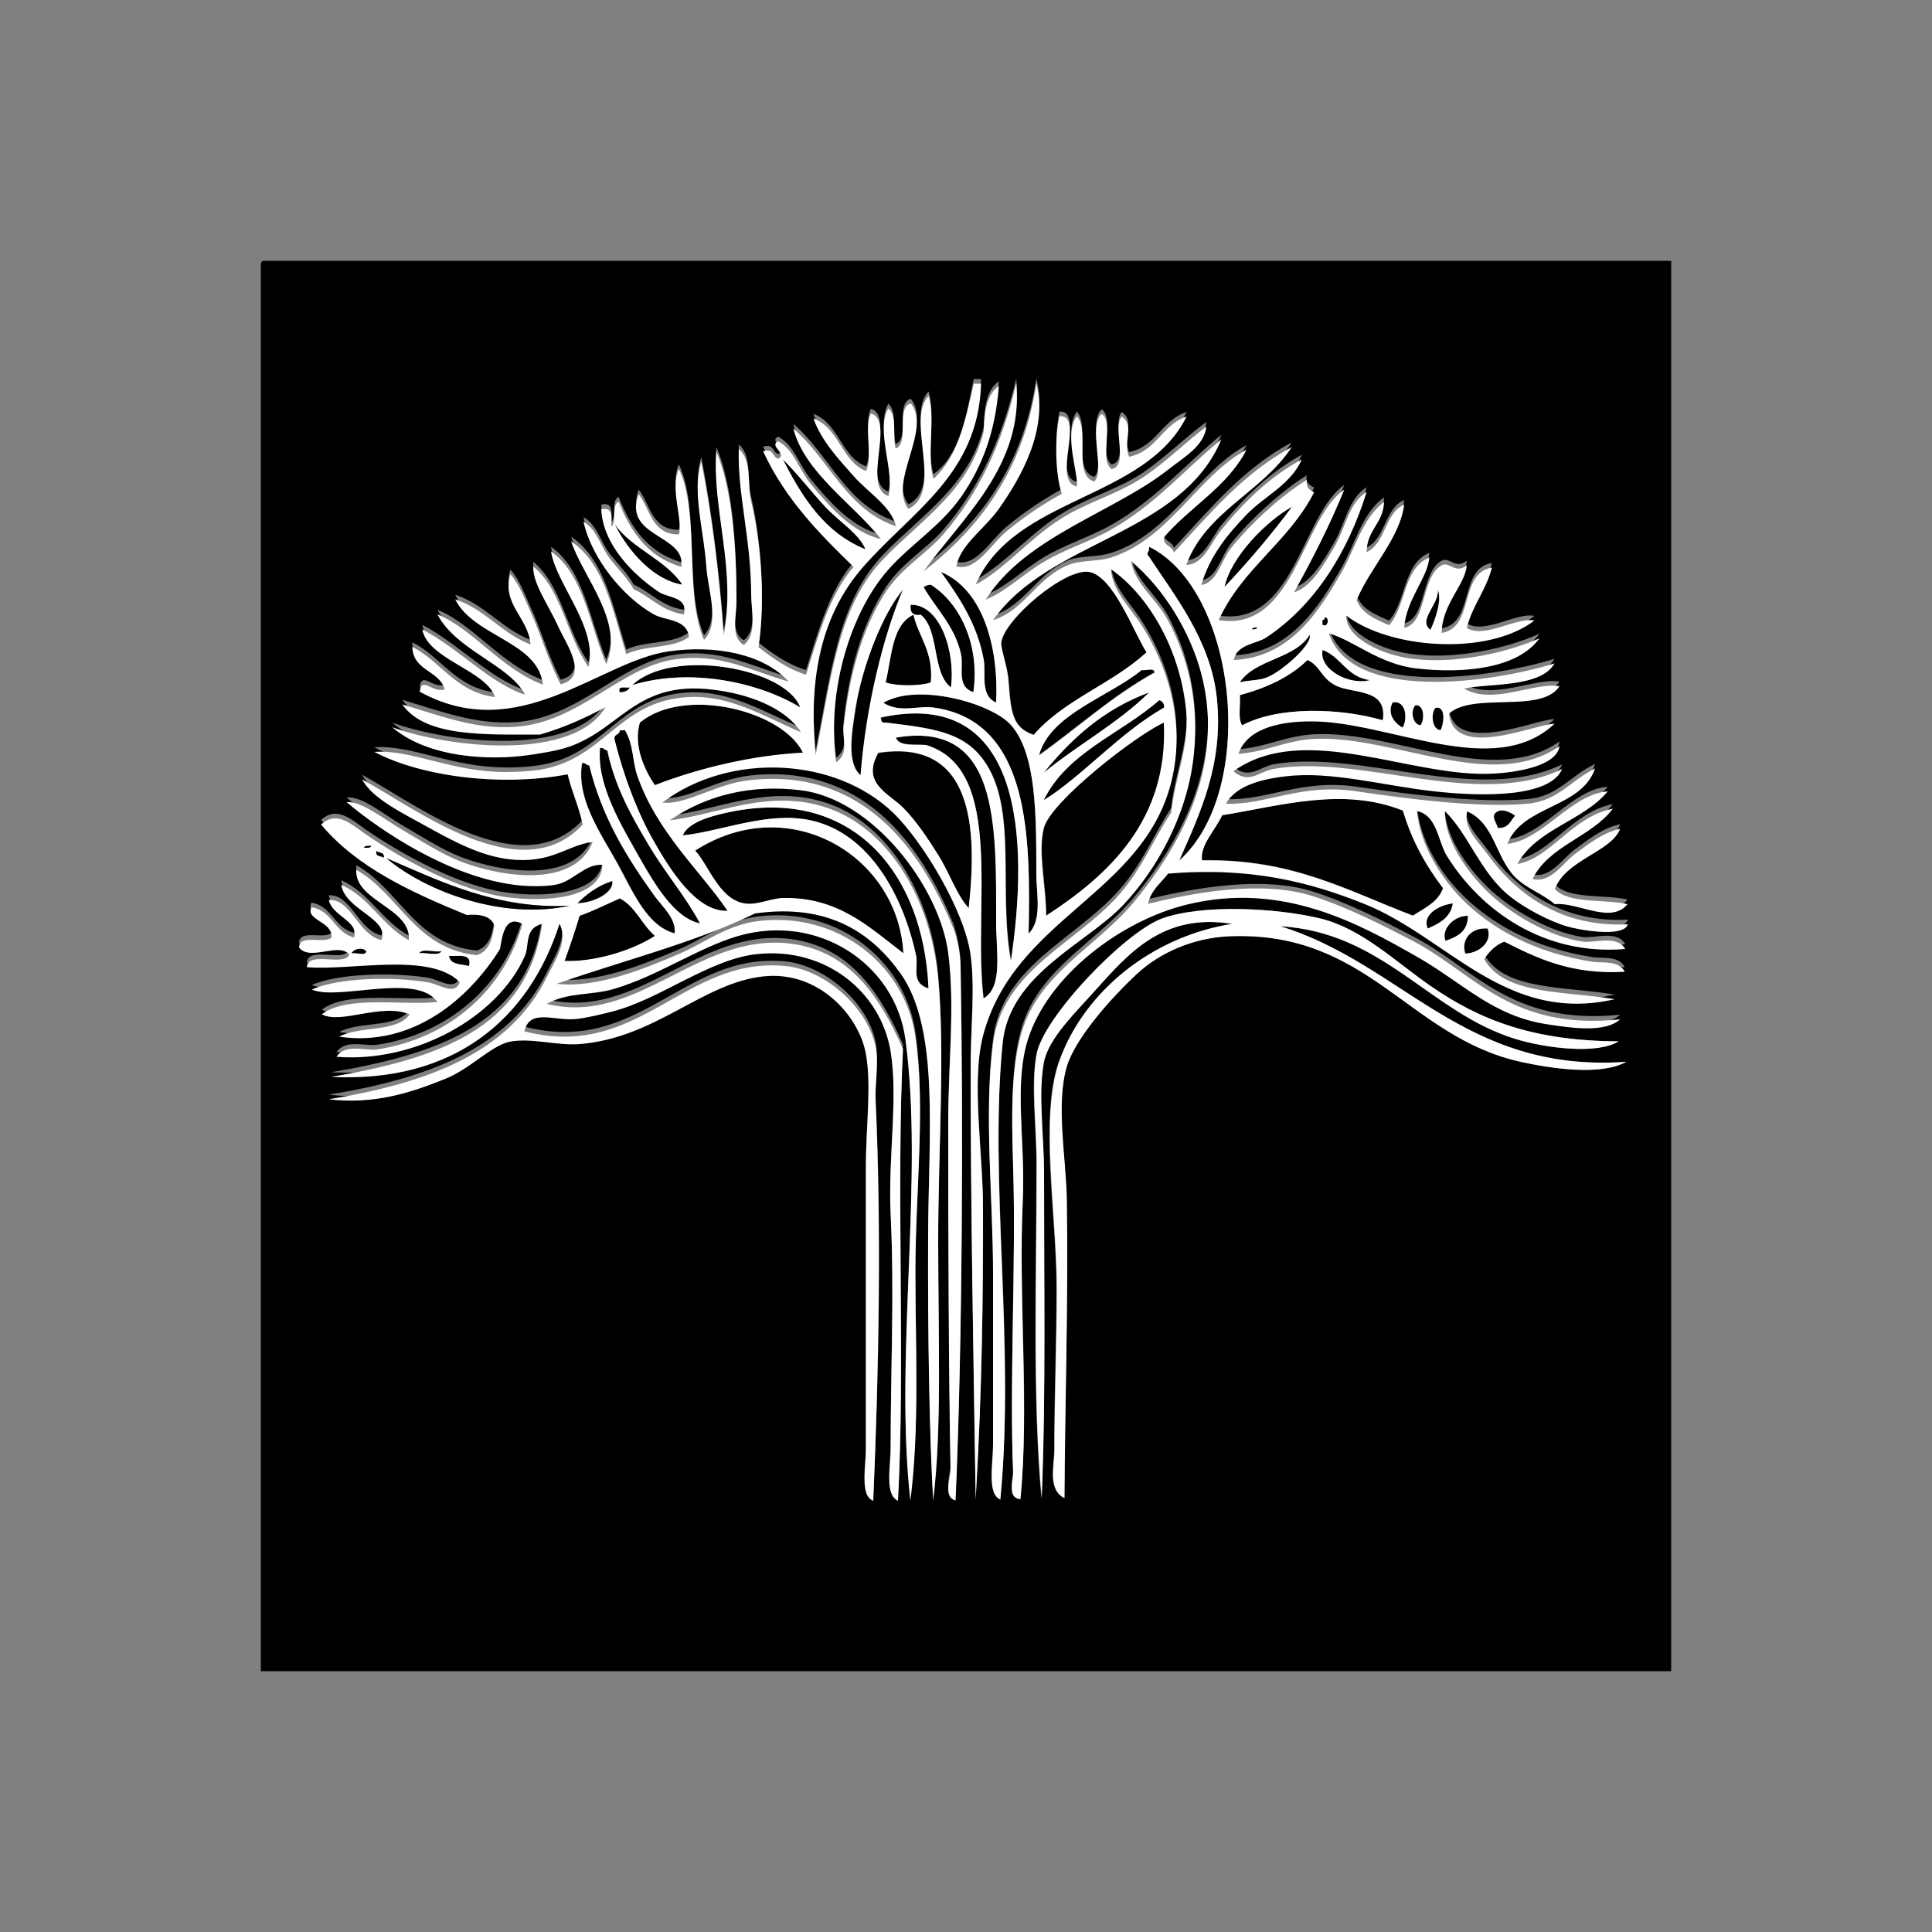 <?xml version="1.0" encoding="utf-8"?>
<!-- Generator: Adobe Illustrator 19.0.0, SVG Export Plug-In . SVG Version: 6.00 Build 0)  -->
<svg version="1.1" id="Layer_1" xmlns="http://www.w3.org/2000/svg" xmlns:xlink="http://www.w3.org/1999/xlink" x="0px" y="0px"
	 viewBox="0 0 500 500" style="enable-background:new 0 0 500 500;" xml:space="preserve">
<rect x="0" y="0" width="500" height="500" fill="#808080" stroke="none"/>
<style type="text/css">
	.st0{fill:#FFFFFF;}
</style>
<g id="XMLID_1_">
	<path id="XMLID_6_" d="M68.2,67.5c121.4,0,242.9,0,364.3,0c0,121.7,0,243.3,0,365c-121.7,0-243.3,0-365,0c0-121,0-242,0-363
		C67.5,68.5,67.4,67.6,68.2,67.5z M241.6,122.7c-1.9-5.7,0.6-15.7-1.3-21.4c-6,6.3,4.1,24.7-5.2,29.2c-5.4-6.9,6.2-20.5,0.6-27.3
		c-4,1.2-0.2,10.2-3.9,11.7c-0.9-3.2,0.4-8.6-1.9-10.4c-3.4,5.9,1.8,16.4,0,22.7c-7.1-2.5,1.8-19.6-4.5-21.4
		c-1.9,3.5,0.6,11.4-1.3,14.9c-6.5-2.6-7-11.2-13.6-13.6c2.1,5.9,6.4,10.4,10.4,14.9c3.9,4.4,9.8,7.8,11,13
		c-13-4.3-17.3-17.4-26.6-25.3c3,11.5,15.4,19.3,22.7,28.6c-7.5-1.7-13.3-8.4-18.2-14.3c-3-3.7-4.4-8.9-8.4-11
		c-2.6,1.2,2.6,3.3,0,4.5c-1.5-0.4-1.1-2.8-3.9-1.9c5.6,12.1,14.3,21.2,23.4,29.9c-6.2,7.2-9.1,17.7-12.3,27.9
		c-4.9-1.5-8.7-4.3-12.3-7.1c2-12.9,0.2-28.9-1.9-37.7c-1.2-4.7,0.3-10.6-3.2-13.6c-0.3,11.3,3.2,23.4,3.2,37.7
		c0,4.2,1.6,10.3-1.9,13c-3.5-2-1.9-7.4-1.9-11c0-15-1.2-29.6-5.2-39c-1.1,14.6,5.2,30.7,1.9,47.4c-1.2-15.7-3.1-30.7-5.8-44.8
		c-2.5,7.8,0.7,17.8,1.3,27.3c0.4,6.4,3.5,14.5-0.6,18.8c-5.2-11.7-1-32.8-6.5-44.2c-2.4,5.1,1.1,13.1,0,16.9
		c-7,0.1-7.4-6.5-10.4-10.4c-4.2,11.2,12.4,10.4,11,18.8c-8.6-2.5-13.1-9-16.2-16.9c-2,0.9-0.5,5.1-1.9,6.5c0.1-2.4,0.5-5.3-2.6-4.5
		c0.5,8.9,7.9,16.8,14.9,21.4c2.4,1.6,7.5,1.2,6.5,5.8c-5.7-0.8-8.5-4.5-13-6.5c-1.7-3.1-4.4-5.6-6.5-8.4c-2.2-3.1-3.1-7.1-6.5-9.1
		c2,9.5,10.2,19.6,18.2,24c3,1.7,8.5,1.1,9.1,5.8c-3.8,3.2-11.7,2.2-16.2,4.5c-3.5-11-5.6-23.4-14.3-29.2
		c3.2,9.5,13.8,20.8,9.1,31.8c-4.3-10.2-5.8-23.2-14.3-29.2c1.3,8.5,12.3,19.7,9.7,29.9c-5.6-7.8-6.9-20-14.3-26
		c-0.2,4.2,3.9,9.9,6.5,15.6c2,4.4,8.2,13,0.6,14.9c-3.4-6.5-5-12.8-7.8-18.8c-1.5-3.3-2.9-7.1-5.2-9.7c-2.4,7.7,4.7,11.2,5.2,18.2
		c-7.5-2.9-11.7-9.1-19.5-11.7c4.8,9.7,21.6,10.9,22.7,22.1c-10.7-4-18.3-14.6-27.3-18.2c4.8,9.2,18.6,13,22.7,20.8
		c-9-2.9-17.4-12.1-26.6-16.9c1.4,7.8,16.6,10.6,18.8,17.5c-10.2-1.3-13.8-9.1-21.4-13c0.2,6.3,7,6,8.4,11c-3.2,1.1-5.9-3.6-6.5,0.6
		c25.6,14.1,46.3-7.7,64.3-10.4c12.2-1.8,24.7,0.6,31.2,7.8c-10-2.9-17.7-7.4-29.2-5.8c-14.5,2-24.8,16.4-41.6,17.5
		c-9.9,0.6-18-2.4-29.2-5.8c6,8.5,21.2,7.8,35.7,7.8c6.2-1.8,11.7-4.3,16.9-7.1c-8.2,14-40.1,10.7-55.2,5.2c7.3,6.3,18.7,8,27.9,7.8
		c4.4-0.1,10.4-0.9,14.9-1.9c15.9-3.6,18.9-18.3,40.3-15.6c8.4,1.1,18.4,4.3,22.7,11c-9.4-3.9-18.4-9.7-29.2-9.1
		c-18.1,1-21.5,16.1-38.3,18.8c-2.6,0.4-6,0.7-9.1,0.6c-13.8,0-24.2-5.9-33.8-5.2c11.9,6.4,32.5,9.1,50,5.8c1.1,4.6,2.9,8.3,3.9,13
		c-15.9,17.1-43-4-57.1-11.7c2.7,5.1,10.1,8.5,16.9,12.3c6.7,3.8,13.9,7.6,21.4,8.4c10.9,1.2,14.7-3.8,21.4-4.5
		c-4.7,11.9-23.2,9.2-33.8,5.2c-5.1-1.9-10.6-5.5-15.6-8.4c-4.9-2.9-10.5-7.6-14.3-7.1c9.1,7.7,26.7,19.4,43.5,21.4
		c3,0.4,7.2,0.5,10.4,0c4.8-0.8,7.5-5.4,12.3-5.2c-0.2,8.9-15.2,9.7-24.7,8.4c-12.7-1.7-27.4-10.1-36.4-16.2
		c-3.7-2.6-7.6-6.4-11.7-2.6c9.3,11.1,23.2,17.5,37.7,23.4c3.5-0.3,6.2,0.3,7.1,2.6c-0.4,3.7-1.4,6.8-4.5,7.8
		c-16.1-1.6-19.8-15.7-31.2-22.1c-0.5,8.1,14.4,9.9,13.6,18.2c-6.9-3.7-10.2-11.1-17.5-14.3c1.1,6.6,12.6,8.7,10.4,14.3
		c-6.1-1.5-7.8-10.7-13.6-10.4c0.7,4.2,7.9,5.6,6.5,9.7c-5.1-1.2-5.6-6.9-11-7.8c-1.6,3.4,5.5,3.6,5.2,7.8c-1.8,1.8-8.4-1-8.4,2.6
		c2.6,3.8,10.5-1.4,13,1.9c-1.6,3.2-10.6-1.1-11,3.2c11.4,1,31.9-4,39.6,3.9c-1.5,3.6-5.2,0.5-8.4,0c-9-1.4-23-1.1-29.9,1.9
		c6.9,3.1,27-4.5,32.5,3.2c-8.5,1.1-23.5-1.8-29.9,3.2c4.8,2.7,15.5-3,22.7,0c-3.1,4.9-13.1,2.9-18.2,5.8c19,2.8,33.7-10,41.6-22.7
		c0.6-3.5,1.3-8.9,5.8-6.5c-4.7,16.9-18.9,29.7-37.7,32.5c-3,0.4-8.2-1.5-10.4,1.9c20.3,1.6,41.5-10,48.7-26c1.3-3-0.2-7.3,4.5-8.4
		c-3.9,27.5-27.8,35-54.6,39.6c31.9,1.6,51.2-15,59.1-39.6c2.3,4.5-1.4,9.9-3.2,13.6c-9.9,20.2-31.7,27.7-56.5,31.8
		c11.7,1.4,21.2-1.7,29.9-5.2c6.5-2.6,12.1-8.8,16.9-9.7c5.5-1.1,12.4,1.1,18.2,0.6c19.6-1.6,31.7-15.9,47.4-17.5
		c14.4-1.5,24.8,10.1,26.6,20.1c1.5,8.4,0,19.2,0,29.2c0,23.4,0,49.4,0,73.4c0,4.4-1.6,11.7,1.9,13c1.5-32.8,2.2-70,0.6-103.3
		c-0.2-4.7,0.9-9.9,0-14.3c-2.2-10.5-13.4-19.8-23.4-20.8c-26.3-2.5-37.8,24.6-67.5,16.9c1.5-6.1,8-2.5,13.6-3.2
		c2.6-0.3,6-1.2,9.1-1.9c12.6-3.2,25.3-13.7,37.7-14.9c17.8-1.7,32,9.9,34.4,25.3c2,12.5-0.7,27.9,0,42.2c1,21.1,0,39.5,0,61
		c0,4.5-1.6,11.4,1.9,13c1.9-34.6-0.5-81.4,1.3-116.9c-5.9-13.3-13.6-25.3-29.2-27.3c-23.8-3-39.6,21.4-63,15.6
		c5.6-3.1,11.5-2.1,17.5-3.9c11.2-3.4,21.5-10.6,31.8-13.6c21-6.2,40.9,7.3,43.5,26.6c4.9,36.4-2.9,82.3,1.3,119.5
		c2.4-18.7,1.3-39,1.3-59.1c0-20.7,2.7-42.6,0-61c-2.6-18.2-19.8-32.6-40.9-29.9c-8,1-14.4,6-20.1,8.4c-9.5,4.1-21.7,9-31.8,7.8
		c17.2-6,35.7-10.6,51.3-18.2c19.2-2.8,30.3,5.2,37.7,15.6c10.2,14.2,7.2,41.7,7.1,68.2c-0.1,25.4,0.3,50.7,1.3,68.2
		c2.3-18.3,1.3-42.4,1.3-66.9c0-23.7,1.8-48.5,0-68.2c-2-21.6-13.6-39.1-28.6-44.2c-15.2-5.2-28.6,1.8-40.9,3.2
		c9.8-6.6,21.3-9.3,33.8-7.8c18.8,2.3,36.1,25.2,38.3,42.2c1.8,13.9,0,28.9,0,44.2c0,29.6,0.2,64.7,0.6,89.6c0,2-2,7,1.3,7.8
		c1.8-40.7,2-97.9,1.3-137.7c-0.1-3.7-1-8-1.9-10.4c-8.5-20.7-23.5-41.5-52.6-38.3c-8.9,1-16.4,6.5-22.7,5.8
		c17.7-13.2,44.8-11.7,59.7,2.6c7.6,7.2,18.6,25.4,20.1,37c1.2,9,0,19.2,0,29.2c0,36.9,0.8,79.1,1.3,111.7c1.7-28.7,2-52.5,1.9-75.3
		c0-14-3.1-32.7,0-44.8c8-30.5,41.3-36.5,48.7-65.6c4.2-16.6-1.9-31.8-7.8-40.9c-2.8-4.4-7.4-8.6-7.8-14.3c10,7,18.1,21.3,19.5,37
		c0.8,9.1-3,17-3.9,26c-5,7.7-7.4,14.4-13.6,21.4c-11.1,12.5-30.1,19.5-32.5,38.3c-2.4,18.8,0,40,0,59.7c0,15.5,0,30.5,0,44.8
		c0,4.8-1.6,12.1,1.9,13.6c3.9-39.7-3-82.1,0.6-118.2c1.8-17.9,21.8-25.7,31.2-35.7c8.2-8.7,16.4-22.5,18.2-38.3
		c1.7-14.7-2-26.5-6.5-35.1c-3-5.7-8.6-9.4-9.7-15.6c8.4,7.1,15.3,18.2,18.2,29.2c6.5,25-6.7,45.9-16.9,58.4
		c-8.9,11-21.9,17.3-27.9,29.9c-4.8,10.1-4.3,26.1-3.9,39.6c0.8,25.1-1,55.4,0,79.2c0.1,1.7-1.6,6.2,1.9,6.5
		c2.4-23.3-0.6-51.5,0.6-77.3c0.7-14.6-2.4-29.7,1.3-41.6c5.2-16.5,24.1-31,41.6-35.1c24.5-5.8,44,5,59.1,13.6
		c11.8,6.7,19.6,15.4,33.8,17.5c7.2,1.1,15,2.1,18.8-1.3c-28.2,2.9-37.8-12-53.3-20.1c-8-4.2-17-8.8-26-11.7
		c-13.4-4.3-31.2-0.9-42.9,1.9c0.8-3.6,3.3-5.3,5.2-7.8c21.4-1.8,36.6,2.2,50.7,7.8c21.7,8.6,36.6,31.2,64.9,24.7
		c-12.6-2.2-28.5-0.9-33.8-10.4c1.3-1.9,2.9-3.6,5.2-4.5c8.6,4.3,17.3,8.6,31.2,7.8c-1.6-3.1-6.1-2.2-8.4-2.6
		c-14.8-2.3-26.4-8.5-34.4-16.9c-5.3-5.5-10.2-13.5-11-22.1c5.3,1.1,5.4,7.8,7.8,11.7c8.7,13.8,24.8,25.8,46.1,24
		c-2-3.8-8-1.5-11-1.9c-8.7-1.3-18.9-7.3-24.7-13c-5.5-5.4-11.1-13.3-11-20.8c6.2,6,9.1,15.9,16.9,22.1c3.8,3,10.3,6.5,14.9,7.8
		c2.7,0.8,14.5,3,15.6-0.6c-17.2,0.9-28.9-7.8-36.4-18.2c-2.3-3.2-6.3-6.8-5.2-11c7,3,7.3,11.7,12.3,16.9c3.1,3.2,6.7,4.2,10.4,7.1
		c6-0.6,14.6,5.3,18.8,0c-6.1-1.4-15.1,0-18.8-3.9c2.8-7.6,14.6-9.6,16.9-15.6c-4.6,1-8.1,3.9-11.7,6.5c-3.3,2.4-6.3,7.6-11,6.5
		c4.3-8.7,15.2-10.8,20.8-18.2c-10.4,2-16.2,12.9-24.7,14.3c4.9-9.1,17-11.2,23.4-18.8c-9.5,0.7-16.7,12.7-26,13.6
		c4-10.1,19.1-9,22.7-19.5c-6.4,3-9.5,8.4-17.5,9.1c-12.4,1.1-29.8-1.1-44.2-3.2c-14.3-2.1-23.4,3.7-33.8,3.2c2.6-5,10-6.5,15.6-7.1
		c11.7-1.4,25.4,2.5,38.3,3.9c13.5,1.4,30,1.4,33.1-5.8c-21.6,10.6-52.3-4-74.7,0c-3.7,0.7-6.3,4.1-10.4,0.6
		c18.6-13.1,46.2,2,67.5,0.6c5.6-0.3,16.2-2,16.9-7.1c-17.2,12-42.3-2.7-63-1.9c-7.7,0.3-12.5,3.3-20.1,3.9
		c2.5-7.3,12.1-8.4,18.8-8.4c20-0.1,47.4,15.4,63,0.6c-5.1,0.1-25.8,9.5-27.3-2.6c6.1-5.8,23.8,0,28.6-7.1c-6.3-1.1-17.3,5-24.7,0.6
		c6.4-1.4,19.9-0.2,23.4-6.5c-16.6,5.1-52.4,10.1-58.4-7.8c6.5,1.9,13.1,8,22.7,9.1c12.5,1.4,26.3,0,31.8-7.8
		c-9.5,4.3-25.2,7.5-37,4.5c-5.1-1.3-13.1-4.9-13-10.4c11.1,8.6,36.5,10.6,48.7,1.3c-4.6-1-13,4.9-17.5,1.9c1.5-5.9,5-9.7,6.5-15.6
		c-8.6,1.4-4.4,15.5-13,16.9c0.1-7.5,6.1-12.4,6.5-17.5c-2.9,2.4-4.5-1.1-6.5,0c-5.4,3-3.9,15-9.7,16.2c0.5-7.4,6.1-12.9,6.5-18.2
		c-6.7,2.6-6,12.7-10.4,17.5c-3.5-1.5-7.1-2.9-8.4-6.5c3.5-8.4,11.3-16,12.3-24.7c-5.1,2.2-4.8,9.9-9.7,12.3c0.1-5.8,4.3-7.3,4.5-13
		c-5.7,4.1-7.4,11.9-11,18.2c-6.3,11-13.8,22.1-27.9,22.7c0.8-4.2,5.8-4.1,8.4-5.8c12.6-8.4,21-21.9,26-37.7
		c-4.6,2.7-5.6,9.4-8.4,14.3c-2.9,4.9-6,10.3-10.4,11.7c4.6-8.6,9.2-17.2,13-26.6c-11,7.6-12.9,36.9-32.5,33.8
		c6-13.3,18.2-20.3,24.7-33.1c-1.1-0.6-2.3-1.2-1.9-3.2c-6.1,3.8-13.9,10.6-19.5,17.5c-2.8,3.4-3.6,9-7.8,9.7
		c2.2-7.6,6.9-13.2,11.7-18.2c4.6-4.7,11.5-7.8,14.3-14.3c-8.3,4.5-15.1,11.3-20.8,18.2c-2.6,3.2-4.5,9-9.1,9.1
		c5.2-14,19.7-18.8,27.3-30.5c-12.6,6.7-21.2,17.3-30.5,27.3c-0.4-1.8-2.7-1.6-2.6-3.9c6.8-8,16.4-13,21.4-22.7
		c-12.4,6.6-20,23.1-35.1,27.9c-3.7,1.2-7.8,0.6-11,1.9c-8.2,3.4-11.2,11.7-19.5,14.3c14.5-20.7,48.7-21.9,59.1-46.8
		c-9.2,7.5-17.2,17-28.6,23.4c-5.7,3.2-11.9,5-17.5,8.4c-5.4,3.3-9.5,7.5-14.9,9.7c10.3-16.3,33.3-22.6,47.4-33.8
		c3.9-3.1,9.2-6.1,9.7-11c-5.7,4.2-10.2,8.8-16.2,13c-6.1,4.1-13.1,6.1-19.5,9.7c-9.3,5.2-15.9,13.8-24,18.2
		c9.8-22.9,43.7-21.7,54.6-43.5c-6.4,2.1-7.9,9-14.9,10.4c-1.7-3.9,1.6-8-1.9-10.4c-2.5,2.9,1.9,12.7-2.6,13.6
		c-3.4-2.2,0.8-12.1-2.6-14.3c-3.6,3.6,1,14.8-1.9,17.5c-5.7-1.5-1.1-13.2-4.5-16.9c-3.5,4.7,0.4,14.7,0,18.2
		c-6.7-1.4,2.2-18.5-4.5-18.2c-1.3,5.6-1,15.3,0.6,20.1c-4.8,2.6-9.7,5.9-14.3,9.7c-4.2,3.5-7.8,10.4-13,9.1c1-5.7,7.3-9.6,11-14.9
		c5.9-8.2,12.9-20.5,9.7-32.5c-3.4,22.6-14.6,37.3-29.2,48.7c9.8-13.6,26.1-27.5,24-48.7c-3.8,16.2-9.9,28.6-18.8,39
		c-4.3,5-10.9,8.7-14.9,14.9c-6.2,9.5-9.6,21.6-11,35.1c-0.4,3.4,1.4,6.5-1.9,9.1c-2.6-19.1,4.1-39.4,13.6-50
		c5.9-6.6,13.4-11.2,18.8-18.8c5.3-7.5,8.8-16.4,9.7-28.6c-3.1,2.1-3.8,6.6-3.9,11.7c-3.8,15.4-16.1,22.8-26,33.1
		c-11.6,12.1-13.4,29.9-17.5,50.7c-2-20.2,1.6-36.5,12.3-48.7c12.7-14.5,29.8-23.9,30.5-47.4c-0.6,0-1.3,0-1.9,0
		C249.9,108.6,248.1,118,241.6,122.7z M370.2,255.2c-8.9-6.1-17.8-14.9-28.6-17.5c-11.6-2.8-30.7-3.7-40.9,0
		c-9.5,3.4-30.6,25.3-32.5,35.1c-1.5,8.1,0,18.7,0,28.6c0,29.3-1.1,60,1.3,86.4c1.2-26.5,0.6-57,0.6-84.4c0-9.8-1.6-20.4,0-28.6
		c1.2-6.1,8.2-12.8,13-18.2c8.9-10,17.8-20.4,35.7-17.5c-20.9,3.4-38.4,17.6-44.8,35.7c-5.1,14.3-0.6,40-0.6,58.4
		c0,14.5-0.6,28.4-0.6,42.2c0,3.9-1.8,10.1,2.6,12.3c0.2-24,1.1-50.9,0.6-77.3c-0.2-10.9-2.9-24.5,0-34.4c2.1-7.3,11.5-17.9,18.2-24
		c5.9-5.4,14.5-9.4,24-9.7c36-1.4,46.2,26,75.3,32.5c7.8,1.7,20.6,3.7,27.3,0c-42.2,3-58-25.4-89.6-35.1c26.8,1.6,38.8,22.4,61,29.2
		c7.9,2.4,21.2,4.1,26.6,0.6C397,269.4,383.1,264.1,370.2,255.2z"/>
	<path id="XMLID_7_" d="M202.6,118.8c3.7,3.7,7.2,8.2,11,12.3c3.6,4,8.7,6.9,10.4,11C213.4,137.9,207.6,128.7,202.6,118.8z"/>
	<path id="XMLID_8_" d="M334.4,131.2c-5.4,7.3-11.4,14.2-17.5,20.8C318.6,143.9,328.1,134.6,334.4,131.2z"/>
	<path id="XMLID_9_" d="M159.1,135.7c4.7,6.4,13.1,9,17.5,15.6C169.3,150.2,162.6,142.8,159.1,135.7z"/>
	<path id="XMLID_10_" d="M297.4,141.5c22.8,11.2,28.2,62.9,7.8,81.2c5.5-12.4,11.6-25.1,9.7-42.2c-1.6-15-11.5-27-17.5-36.4
		C296.3,142.9,297.5,143.3,297.4,141.5z"/>
	<path id="XMLID_11_" d="M353.3,146.7"/>
	<path id="XMLID_12_" d="M243.5,148c11,4.6,15,19.7,14.3,33.8c-4.3-1.7-2.7-7.6-3.2-11C252.9,161.3,248,154.3,243.5,148z"/>
	<path id="XMLID_13_" d="M296.8,168.8c-8.7,8.2-21.5,12.3-29.2,21.4c-5.3-1.9-5.9-5.3-6.5-13.6c-0.3-4.2-2.2-8.7-1.9-10.4
		c0.8-5.9,16.4-19.2,22.7-18.2C288.2,149.1,293.4,163.7,296.8,168.8z"/>
	<path id="XMLID_14_" d="M374.1,150.6"/>
	<path id="XMLID_15_" d="M252,179.2c-4.5-1.4-2.5-6.4-3.2-9.7c-1.6-7.4-6.7-12.1-9.7-17.5c0.5-0.3,1.1-0.7,1.9-0.6
		C248.6,156.2,253.6,167.1,252,179.2z"/>
	<path id="XMLID_16_" d="M372.1,152.6c1.1,2.7-0.7,7.9-1.9,10.4C366.8,160.5,372.5,156.4,372.1,152.6z"/>
	<path id="XMLID_17_" d="M346.8,154.5"/>
	<path id="XMLID_18_" d="M235.7,156.5c7.8-0.1,11.6,12.6,10.4,21.4c-5-3.9-2.9-14.8-7.8-18.8C236.3,159.4,235.4,158.5,235.7,156.5z"
		/>
	<path id="XMLID_19_" d="M236.4,159.1c1.4,5.9,5.2,9.5,4.5,17.5c-2.6,1-9.1,1-11.7,0C230.8,169.9,230.8,161.7,236.4,159.1z"/>
	<path id="XMLID_20_" d="M342.9,159.7c1.3-0.3,0.9,3-0.6,1.9c0-0.4,0-0.9,0-1.3C342.8,160.5,342.8,160.1,342.9,159.7z"/>
	<path id="XMLID_21_" d="M324,163c0-0.6,0.8-0.5,1.3-0.6C325.3,163,324.6,162.8,324,163z"/>
	<path id="XMLID_22_" d="M321.4,164.3"/>
	<path id="XMLID_23_" d="M339,164.3c1,2.1-6.7,9.3-11,11c-2.2,0.9-5.1,0.7-7.1,1.3C324.9,170.5,335.1,170.6,339,164.3z"/>
	<path id="XMLID_24_" d="M342.2,168.2c4.9,1.8,6.3,7.1,12.3,7.8C349.2,177.5,341.2,173.2,342.2,168.2z"/>
	<path id="XMLID_25_" d="M357.8,186.4c-11.2-3.2-26.9-3.7-36.4,1.3c-1.2-1.6-0.4-5.2-0.6-7.8c7-1.9,13.1-4.7,17.5-9.1
		c3.4,1.5,3.4,4.5,7.1,6.5C349.9,179.7,359.2,177.9,357.8,186.4z"/>
	<path id="XMLID_26_" d="M207.2,183.1c-10.3-6.3-28.1-10.5-43.5-5.8C174,167.5,203.4,172.9,207.2,183.1z"/>
	<path id="XMLID_27_" d="M298.7,174c-11,6.1-19.9,14.3-29.9,21.4c2.9-10.7,17.9-15,26.6-22.1C296.4,173.7,298.8,172.6,298.7,174z"/>
	<path id="XMLID_28_" d="M163,177.9c-0.4,0.9-1.4,1.2-2.6,1.3C159.7,177.3,161.8,178.1,163,177.9z"/>
	<path id="XMLID_29_" d="M266.2,241.6c0.5-24.9,0.3-54.5-24-58.4c-4.8-0.8-9,1.5-13.6-1.3c8.7-5.2,28.1,0,33.1,5.8
		c6.4,7.4,6.5,22.9,6.5,38.3C268.2,231.4,269.8,238.1,266.2,241.6z"/>
	<path id="XMLID_30_" d="M297.4,179.2c-8.1,8-18.5,13.5-27.3,20.8C277.3,191.1,285.7,183.5,297.4,179.2z"/>
	<path id="XMLID_31_" d="M300,181.2c0.8,0.3,1.3,0.8,1.3,1.9c-11.5,6.5-21.4,18-31.2,24C276.2,194.6,290.2,189.9,300,181.2z"/>
	<path id="XMLID_32_" d="M360.4,181.8c3.6-0.7,3.9,4.4,2.6,6.5C360.9,187.2,358.9,184.7,360.4,181.8z"/>
	<path id="XMLID_33_" d="M207.8,194.8c-12.9,0.7-27.1,4.1-38.3,8.4c-2.6-3.7-5.7-10.3-3.9-16.2C177.1,177.5,202.6,183.9,207.8,194.8
		z"/>
	<path id="XMLID_34_" d="M366.3,182.5c2.4-0.2,2.4,3.9,1.3,5.2C365.6,187.5,364.9,184,366.3,182.5z"/>
	<path id="XMLID_35_" d="M371.5,183.1c2.9-0.6,2.1,4.7,1.3,5.8C370.6,188.8,370.2,184.7,371.5,183.1z"/>
	<path id="XMLID_36_" d="M261.7,248.7c-3.4-18.4,1.9-39.6-7.1-52c-5.3-7.3-13.2-8.3-25.3-9.7c-1.1,0.2-1.2-0.5-1.3-1.3
		C264.8,177.6,266.3,217.4,261.7,248.7z"/>
	<path id="XMLID_37_" d="M301.3,187c1.2,25.4-14.5,39.6-30.5,50c0-8-2.2-16.3-0.6-22.7C271.9,207.4,294.2,190.1,301.3,187z"/>
	<path id="XMLID_38_" d="M161.7,189c2.3,3.7,2,8,3.2,11.7c5,14.7,16.5,24.8,23.4,35.1c-8.1,0.3-15-10.9-18.8-17.5
		c-4.6-7.9-8.1-17.5-10.4-26.6c-0.5-1.8,1.3-1.3,1.3-2.6C160.8,189,161.3,189,161.7,189z"/>
	<path id="XMLID_39_" d="M254.6,258.4c-2.9-24,5.7-59.4-14.9-65.6c-3-0.3-6.9,0.4-7.8-1.9c26.6-4.5,26,21.7,26,48.1
		C257.8,246.5,259.6,255.5,254.6,258.4z"/>
	<path id="XMLID_40_" d="M155.2,193.5c1-0.2,1.1,0.6,1.9,0.6c2,9.5,6.2,16.9,10.4,24c4.3,7.4,9.6,13.4,13.6,20.8
		c-6.5-1.3-11.6-9.8-15.6-16.9C160.8,213.6,154.4,203.2,155.2,193.5z"/>
	<path id="XMLID_41_" d="M250.7,235.1c-3.2-3.6-4.8-8.8-7.8-13.6c-2.8-4.5-5.9-9.1-9.1-12.3c-3.7-3.8-11-6.3-6.5-14.3
		C251.8,191.1,253,214.1,250.7,235.1z"/>
	<path id="XMLID_42_" d="M150.7,197.4c1-0.2,1.1,0.6,1.9,0.6c3.2,13.2,9.7,23.8,16.9,33.8c2.2,3,5.6,5.8,5.2,9.7
		c-7.3-1.9-10.8-10.7-14.9-18.2C155.4,215.5,149.1,206.8,150.7,197.4z"/>
	<path id="XMLID_43_" d="M363,209.7c2.3,7.8,6,14.4,10.4,20.1c-1.3,3.7-4.8,5.2-7.8,7.1c-16.6-6.3-31.1-14.8-54.6-14.3
		c-0.6-4,3.5-7.9,5.2-11.7C331.6,208.5,347.6,203.6,363,209.7z"/>
	<path id="XMLID_44_" d="M240.3,255.8c-4.7-1.4-2.6-5.4-3.2-8.4c-3.2-15.4-12-31.8-27.3-35.1c-11.1-2.4-22.9,2.8-33.1,3.9
		c1.4-3.3,7-4.9,11-5.8C220.2,203,239,225.6,240.3,255.8z"/>
	<path id="XMLID_45_" d="M392.2,211c-1.2,1.4-1.8,3.4-4.5,3.2c-0.4-1.4-1.7-2.9-0.6-3.9C388.6,208.9,391,210.3,392.2,211z"/>
	<path id="XMLID_46_" d="M233.8,246.8c-9.2-7-17-14.6-31.2-14.3c-3.4,0.1-7,2.1-10.4,1.3c-6.3-1.4-8.9-9.8-12.3-13.6
		C204.2,204.5,232.5,221.5,233.8,246.8z"/>
	<path id="XMLID_47_" d="M94.2,219.5c0.1-0.8,1.2-0.5,1.9-0.6C96,219.6,94.9,219.4,94.2,219.5z"/>
	<path id="XMLID_48_" d="M97.4,220.1c0.6,0.7,2.4,0.2,1.9,1.9C98.7,221.4,97,221.9,97.4,220.1z"/>
	<path id="XMLID_49_" d="M158.4,227.9c0.5,3-4.6,5.7-9.1,5.8C151.9,231.3,154.7,229.2,158.4,227.9z"/>
	<path id="XMLID_50_" d="M169.5,242.2c-5.7,3.8-15.6,6.8-23.4,6.5c1.4-3.8,2.7-7.7,3.9-11.7c3.7-1.3,7-3,10.4-4.5
		C164.5,234.6,166.1,239.3,169.5,242.2z"/>
	<path id="XMLID_51_" d="M376,233.8c-0.6,3.7-3.5,5.2-6.5,6.5C367.9,236.8,372.4,234.2,376,233.8z"/>
	<path id="XMLID_52_" d="M379.9,237c0,4.1-2.8,5.4-5.8,6.5C372.9,240.7,376,237,379.9,237z"/>
	<path id="XMLID_53_" d="M385.1,240.3c1.2,3.3-2,6.3-5.8,6.5C378,243.4,380.6,239.9,385.1,240.3z"/>
	<path id="XMLID_54_" d="M94.8,246.1c-0.1,1.4-2.8,0.3-3.9,0.6C91.5,245.5,93.8,245,94.8,246.1z"/>
	<path id="XMLID_55_" d="M108.4,246.8c0.7-1.5,4.1-0.2,5.8-0.6C113.6,247.6,110.2,246.4,108.4,246.8z"/>
	<path id="XMLID_56_" d="M116.2,247.4c2.5,0.1,6-0.8,5.2,2.6C119.3,249.5,116.5,249.7,116.2,247.4z"/>
	<path id="XMLID_57_" d="M233.8,152.6c-5.2,11.9-9.6,30.2-11,48.1c-3.7-3.2-2.3-11.1-1.3-17.5C223.2,172.2,228.5,158.7,233.8,152.6z
		"/>
	<path id="XMLID_115_" class="st0" d="M252,99.3c0.6,0,1.3,0,1.9,0c-0.7,23.5-17.8,32.9-30.5,47.4c-10.7,12.2-14.3,28.5-12.3,48.7
		c4.1-20.7,5.9-38.6,17.5-50.7c9.9-10.3,22.2-17.7,26-33.1c0.1-5.1,0.8-9.6,3.9-11.7c-0.9,12.2-4.5,21.1-9.7,28.6
		c-5.4,7.7-12.9,12.2-18.8,18.8c-9.5,10.6-16.2,30.9-13.6,50c3.4-2.6,1.6-5.7,1.9-9.1c1.5-13.5,4.8-25.6,11-35.1
		c4.1-6.2,10.6-9.9,14.9-14.9c8.9-10.3,15-22.8,18.8-39c2.1,21.2-14.2,35.1-24,48.7c14.6-11.4,25.8-26.1,29.2-48.7
		c3.1,11.9-3.9,24.3-9.7,32.5c-3.8,5.3-10,9.3-11,14.9c5.2,1.3,8.8-5.6,13-9.1c4.6-3.8,9.5-7.1,14.3-9.7c-1.7-4.8-1.9-14.5-0.6-20.1
		c6.8-0.3-2.2,16.8,4.5,18.2c0.4-3.5-3.5-13.5,0-18.2c3.4,3.7-1.1,15.4,4.5,16.9c2.9-2.8-1.7-14,1.9-17.5c3.4,2.2-0.8,12,2.6,14.3
		c4.5-0.9,0.1-10.7,2.6-13.6c3.5,2.4,0.2,6.5,1.9,10.4c7.1-1.4,8.5-8.3,14.9-10.4c-10.9,21.8-44.7,20.6-54.6,43.5
		c8.2-4.4,14.7-13,24-18.2c6.4-3.6,13.4-5.6,19.5-9.7c6.1-4.1,10.6-8.8,16.2-13c-0.5,5-5.9,8-9.7,11c-14.1,11.2-37.1,17.4-47.4,33.8
		c5.5-2.3,9.5-6.5,14.9-9.7c5.6-3.4,11.8-5.2,17.5-8.4c11.4-6.4,19.4-15.9,28.6-23.4c-10.4,24.9-44.5,26-59.1,46.8
		c8.2-2.6,11.2-10.9,19.5-14.3c3.2-1.3,7.4-0.8,11-1.9c15.1-4.8,22.6-21.3,35.1-27.9c-5,9.7-14.7,14.8-21.4,22.7
		c-0.1,2.3,2.2,2.1,2.6,3.9c9.3-10,18-20.6,30.5-27.3c-7.6,11.7-22.1,16.5-27.3,30.5c4.6-0.1,6.4-5.9,9.1-9.1
		c5.6-6.9,12.4-13.7,20.8-18.2c-2.8,6.5-9.7,9.5-14.3,14.3c-4.8,5-9.5,10.6-11.7,18.2c4.2-0.7,5-6.3,7.8-9.7
		c5.6-6.9,13.4-13.8,19.5-17.5c-0.3,2,0.8,2.7,1.9,3.2c-6.5,12.8-18.7,19.8-24.7,33.1c19.6,3.1,21.4-26.2,32.5-33.8
		c-3.8,9.4-8.3,18.1-13,26.6c4.4-1.4,7.5-6.8,10.4-11.7c2.9-4.9,3.8-11.6,8.4-14.3c-4.9,15.7-13.4,29.3-26,37.7
		c-2.6,1.7-7.6,1.7-8.4,5.8c14.1-0.6,21.6-11.7,27.9-22.7c3.6-6.3,5.4-14,11-18.2c-0.2,5.6-4.5,7.2-4.5,13c5-2.4,4.6-10.1,9.7-12.3
		c-1.1,8.7-8.8,16.3-12.3,24.7c1.4,3.6,5,5,8.4,6.5c4.4-4.9,3.7-14.9,10.4-17.5c-0.4,5.3-6,10.8-6.5,18.2c5.9-1.2,4.3-13.2,9.7-16.2
		c2-1.1,3.6,2.4,6.5,0c-0.4,5.1-6.4,10-6.5,17.5c8.6-1.4,4.4-15.5,13-16.9c-1.5,5.9-5,9.7-6.5,15.6c4.6,2.9,12.9-2.9,17.5-1.9
		c-12.2,9.3-37.6,7.3-48.7-1.3c-0.1,5.5,7.9,9.1,13,10.4c11.8,3,27.5-0.3,37-4.5c-5.6,7.8-19.4,9.2-31.8,7.8
		c-9.6-1.1-16.2-7.2-22.7-9.1c6,17.9,41.8,12.9,58.4,7.8c-3.5,6.3-17,5.1-23.4,6.5c7.4,4.4,18.4-1.8,24.7-0.6
		c-4.7,7.2-22.4,1.4-28.6,7.1c1.4,12.1,22.2,2.7,27.3,2.6c-15.6,14.8-43-0.7-63-0.6c-6.7,0-16.3,1.2-18.8,8.4
		c7.6-0.6,12.5-3.6,20.1-3.9c20.6-0.7,45.8,13.9,63,1.9c-0.7,5.2-11.3,6.8-16.9,7.1c-21.3,1.3-49-13.8-67.5-0.6
		c4.1,3.5,6.7,0,10.4-0.6c22.4-4,53.1,10.6,74.7,0c-3.1,7.2-19.6,7.3-33.1,5.8c-12.9-1.4-26.6-5.3-38.3-3.9
		c-5.6,0.6-13,2.2-15.6,7.1c10.3,0.4,19.5-5.4,33.8-3.2c14.3,2.1,31.8,4.3,44.2,3.2c8-0.7,11.2-6.1,17.5-9.1
		c-3.6,10.4-18.7,9.4-22.7,19.5c9.2-1,16.5-12.9,26-13.6c-6.4,7.7-18.4,9.7-23.4,18.8c8.5-1.4,14.2-12.3,24.7-14.3
		c-5.6,7.4-16.5,9.5-20.8,18.2c4.8,1.1,7.7-4,11-6.5c3.6-2.6,7.1-5.5,11.7-6.5c-2.3,6-14.1,8-16.9,15.6c3.7,3.9,12.7,2.5,18.8,3.9
		c-4.3,5.3-12.9-0.6-18.8,0c-3.7-3-7.3-4-10.4-7.1c-5-5.2-5.3-13.9-12.3-16.9c-1.1,4.3,2.9,7.8,5.2,11c7.5,10.4,19.2,19.1,36.4,18.2
		c-1.1,3.6-12.9,1.4-15.6,0.6c-4.6-1.3-11.2-4.8-14.9-7.8c-7.7-6.1-10.7-16.1-16.9-22.1c0,7.5,5.5,15.4,11,20.8
		c5.8,5.7,16,11.7,24.7,13c3,0.4,9-1.8,11,1.9c-21.3,1.8-37.5-10.2-46.1-24c-2.4-3.8-2.5-10.6-7.8-11.7c0.8,8.6,5.8,16.5,11,22.1
		c8,8.4,19.6,14.6,34.4,16.9c2.3,0.4,6.8-0.5,8.4,2.6c-13.8,0.8-22.5-3.4-31.2-7.8c-2.3,0.9-3.9,2.6-5.2,4.5
		c5.3,9.5,21.2,8.2,33.8,10.4c-28.3,6.5-43.3-16.1-64.9-24.7c-14-5.6-29.3-9.6-50.7-7.8c-1.9,2.5-4.4,4.2-5.2,7.8
		c11.6-2.8,29.5-6.3,42.9-1.9c9,2.9,17.9,7.5,26,11.7c15.5,8.2,25.1,23.1,53.3,20.1c-3.8,3.4-11.7,2.4-18.8,1.3
		c-14.2-2.1-22-10.8-33.8-17.5c-15.1-8.6-34.6-19.4-59.1-13.6c-17.4,4.1-36.4,18.5-41.6,35.1c-3.7,11.9-0.6,27-1.3,41.6
		c-1.2,25.8,1.7,53.9-0.6,77.3c-3.5-0.3-1.9-4.8-1.9-6.5c-1-23.8,0.8-54.1,0-79.2c-0.4-13.5-0.9-29.6,3.9-39.6
		c6-12.6,19-18.9,27.9-29.9c10.2-12.6,23.4-33.5,16.9-58.4c-2.9-11-9.8-22.2-18.2-29.2c1.1,6.2,6.8,9.9,9.7,15.6
		c4.5,8.5,8.2,20.3,6.5,35.1c-1.8,15.8-10,29.6-18.2,38.3c-9.4,10-29.4,17.8-31.2,35.7c-3.6,36.1,3.2,78.5-0.6,118.2
		c-3.5-1.5-1.9-8.8-1.9-13.6c0-14.3,0-29.3,0-44.8c0-19.7-2.4-40.9,0-59.7c2.4-18.8,21.4-25.8,32.5-38.3c6.2-7.1,8.6-13.8,13.6-21.4
		c0.9-8.9,4.7-16.9,3.9-26c-1.4-15.8-9.5-30-19.5-37c0.4,5.7,5,9.9,7.8,14.3c5.9,9.1,12,24.3,7.8,40.9
		c-7.4,29.1-40.7,35.1-48.7,65.6c-3.1,12.1,0,30.8,0,44.8c0,22.9-0.2,46.6-1.9,75.3c-0.5-32.6-1.3-74.8-1.3-111.7
		c0-10,1.2-20.2,0-29.2c-1.5-11.6-12.6-29.8-20.1-37c-14.9-14.3-42.1-15.8-59.7-2.6c6.3,0.7,13.8-4.9,22.7-5.8
		c29.1-3.2,44.1,17.7,52.6,38.3c1,2.4,1.9,6.6,1.9,10.4c0.7,39.8,0.5,96.9-1.3,137.7c-3.3-0.8-1.3-5.8-1.3-7.8
		c-0.5-24.9-0.6-60-0.6-89.6c0-15.3,1.8-30.2,0-44.2c-2.2-17.1-19.5-40-38.3-42.2c-12.5-1.5-24,1.1-33.8,7.8
		c12.3-1.4,25.7-8.4,40.9-3.2c15,5.1,26.6,22.5,28.6,44.2c1.8,19.7,0,44.5,0,68.2c0,24.5,1,48.6-1.3,66.9c-1-17.5-1.4-42.8-1.3-68.2
		c0.1-26.5,3-53.9-7.1-68.2c-7.4-10.4-18.5-18.3-37.7-15.6c-15.6,7.6-34.2,12.2-51.3,18.2c10.1,1.2,22.3-3.7,31.8-7.8
		c5.7-2.4,12.2-7.4,20.1-8.4c21.1-2.7,38.3,11.7,40.9,29.9c2.7,18.5,0,40.3,0,61c0,20.1,1.1,40.4-1.3,59.1
		c-4.2-37.2,3.6-83.1-1.3-119.5c-2.6-19.3-22.5-32.8-43.5-26.6c-10.3,3.1-20.6,10.3-31.8,13.6c-6,1.8-11.9,0.8-17.5,3.9
		c23.4,5.8,39.2-18.5,63-15.6c15.6,1.9,23.3,14,29.2,27.3c-1.8,35.5,0.6,82.3-1.3,116.9c-3.5-1.6-1.9-8.5-1.9-13c0-21.5,1-39.9,0-61
		c-0.7-14.3,2-29.7,0-42.2c-2.5-15.4-16.7-27.1-34.4-25.3c-12.4,1.2-25.1,11.7-37.7,14.9c-3.1,0.8-6.5,1.6-9.1,1.9
		c-5.6,0.7-12.2-2.9-13.6,3.2c29.7,7.7,41.3-19.4,67.5-16.9c10,0.9,21.1,10.3,23.4,20.8c0.9,4.4-0.2,9.6,0,14.3
		c1.5,33.3,0.8,70.5-0.6,103.3c-3.5-1.3-1.9-8.5-1.9-13c0-24,0-50,0-73.4c0-10,1.5-20.8,0-29.2c-1.8-10-12.3-21.7-26.6-20.1
		c-15.7,1.7-27.8,15.9-47.4,17.5c-5.8,0.5-12.7-1.7-18.2-0.6c-4.8,1-10.4,7.2-16.9,9.7c-8.7,3.5-18.2,6.6-29.9,5.2
		c24.8-4.1,46.6-11.6,56.5-31.8c1.8-3.7,5.6-9.2,3.2-13.6c-7.9,24.6-27.2,41.2-59.1,39.6c26.8-4.6,50.7-12.1,54.6-39.6
		c-4.7,1.2-3.2,5.5-4.5,8.4c-7.2,16-28.5,27.6-48.7,26c2.2-3.5,7.4-1.5,10.4-1.9c18.8-2.8,33-15.5,37.7-32.5c-4.5-2.4-5.2,3-5.8,6.5
		c-7.9,12.7-22.5,25.5-41.6,22.7c5.1-2.9,15-1,18.2-5.8c-7.3-3-17.9,2.7-22.7,0c6.4-5,21.3-2.2,29.9-3.2c-5.5-7.7-25.6-0.2-32.5-3.2
		c6.9-3.1,20.9-3.4,29.9-1.9c3.3,0.5,7,3.6,8.4,0c-7.7-7.9-28.2-2.9-39.6-3.9c0.4-4.3,9.5-0.1,11-3.2c-2.5-3.4-10.3,1.8-13-1.9
		c0.1-3.6,6.6-0.8,8.4-2.6c0.3-4.2-6.8-4.4-5.2-7.8c5.4,0.8,6,6.6,11,7.8c1.4-4.2-5.7-5.5-6.5-9.7c5.8-0.3,7.5,8.9,13.6,10.4
		c2.2-5.6-9.3-7.7-10.4-14.3c7.4,3.2,10.6,10.6,17.5,14.3c0.7-8.3-14.1-10.1-13.6-18.2c11.3,6.4,15.1,20.4,31.2,22.1
		c3.1-1,4.1-4.1,4.5-7.8c-0.9-2.3-3.6-2.9-7.1-2.6c-14.4-5.9-28.4-12.3-37.7-23.4c4.1-3.8,7.9,0,11.7,2.6
		c8.9,6.1,23.7,14.5,36.4,16.2c9.5,1.3,24.4,0.5,24.7-8.4c-4.8-0.2-7.5,4.4-12.3,5.2c-3.1,0.5-7.4,0.4-10.4,0
		c-16.8-2.1-34.4-13.7-43.5-21.4c3.7-0.4,9.4,4.2,14.3,7.1c5,2.9,10.5,6.5,15.6,8.4c10.6,4,29.1,6.7,33.8-5.2
		c-6.7,0.8-10.6,5.7-21.4,4.5c-7.5-0.8-14.7-4.7-21.4-8.4c-6.8-3.8-14.2-7.3-16.9-12.3c14.2,7.7,41.2,28.8,57.1,11.7
		c-1-4.7-2.8-8.4-3.9-13c-17.5,3.3-38.1,0.5-50-5.8c9.6-0.7,20,5.2,33.8,5.2c3.1,0,6.5-0.2,9.1-0.6c16.8-2.8,20.2-17.8,38.3-18.8
		c10.8-0.6,19.8,5.1,29.2,9.1c-4.3-6.7-14.3-10-22.7-11c-21.3-2.7-24.4,12-40.3,15.6c-4.5,1-10.6,1.9-14.9,1.9
		c-9.2,0.2-20.6-1.5-27.9-7.8c15.1,5.5,47,8.8,55.2-5.2c-5.2,2.8-10.7,5.3-16.9,7.1c-14.5,0-29.7,0.7-35.7-7.8
		c11.3,3.4,19.3,6.5,29.2,5.8c16.8-1.1,27.1-15.5,41.6-17.5c11.5-1.6,19.2,2.9,29.2,5.8c-6.4-7.1-18.9-9.6-31.2-7.8
		c-18,2.7-38.7,24.5-64.3,10.4c0.6-4.2,3.3,0.5,6.5-0.6c-1.5-5-8.2-4.7-8.4-11c7.6,3.9,11.2,11.7,21.4,13
		c-2.2-6.9-17.5-9.8-18.8-17.5c9.3,4.8,17.6,14,26.6,16.9c-4.1-7.8-17.9-11.5-22.7-20.8c9,3.6,16.6,14.2,27.3,18.2
		c-1.2-11.2-17.9-12.4-22.7-22.1c7.8,2.6,12,8.8,19.5,11.7c-0.5-6.9-7.6-10.5-5.2-18.2c2.3,2.6,3.7,6.4,5.2,9.7
		c2.8,6.1,4.4,12.3,7.8,18.8c7.6-1.9,1.3-10.6-0.6-14.9c-2.6-5.7-6.7-11.3-6.5-15.6c7.4,6,8.7,18.1,14.3,26
		c2.5-10.2-8.4-21.4-9.7-29.9c8.5,6,10,19,14.3,29.2c4.7-11-5.9-22.3-9.1-31.8c8.7,5.8,10.8,18.2,14.3,29.2
		c4.6-2.4,12.5-1.4,16.2-4.5c-0.6-4.7-6.1-4.1-9.1-5.8c-8-4.5-16.1-14.5-18.2-24c3.4,2,4.3,6,6.5,9.1c2.1,2.9,4.8,5.3,6.5,8.4
		c4.5,2,7.3,5.7,13,6.5c1.1-4.6-4.1-4.2-6.5-5.8c-7-4.7-14.5-12.5-14.9-21.4c3.1-0.7,2.7,2.1,2.6,4.5c1.5-1.3,0-5.6,1.9-6.5
		c3.1,7.9,7.7,14.4,16.2,16.9c1.4-8.4-15.3-7.6-11-18.8c3,3.9,3.4,10.5,10.4,10.4c1.1-3.8-2.4-11.8,0-16.9
		c5.5,11.3,1.3,32.5,6.5,44.2c4.2-4.3,1.1-12.4,0.6-18.8c-0.6-9.5-3.8-19.4-1.3-27.3c2.8,14.1,4.6,29.1,5.8,44.8
		c3.3-16.7-3.1-32.9-1.9-47.4c4,9.4,5.2,23.9,5.2,39c0,3.6-1.6,9.1,1.9,11c3.5-2.7,1.9-8.8,1.9-13c0-14.2-3.6-26.3-3.2-37.7
		c3.5,3,2.1,8.9,3.2,13.6c2.2,8.8,3.9,24.8,1.9,37.7c3.7,2.8,7.4,5.6,12.3,7.1c3.2-10.2,6.1-20.7,12.3-27.9
		c-9-8.7-17.8-17.7-23.4-29.9c2.8-0.9,2.3,1.5,3.9,1.9c2.6-1.2-2.6-3.3,0-4.5c4.1,2.2,5.4,7.4,8.4,11c4.9,5.9,10.7,12.6,18.2,14.3
		c-7.4-9.3-19.7-17.1-22.7-28.6c9.4,8,13.7,21,26.6,25.3c-1.3-5.2-7.1-8.6-11-13c-4-4.5-8.3-9.1-10.4-14.9c6.7,2.4,7.2,11,13.6,13.6
		c1.9-3.5-0.6-11.4,1.3-14.9c6.4,1.9-2.5,18.9,4.5,21.4c1.8-6.3-3.4-16.8,0-22.7c2.4,1.8,1,7.2,1.9,10.4c3.7-1.5-0.1-10.5,3.9-11.7
		c5.6,6.8-6,20.4-0.6,27.3c9.3-4.6-0.8-23,5.2-29.2c1.9,5.7-0.6,15.7,1.3,21.4C248.1,118,249.9,108.6,252,99.3z M224,142.2
		c-1.7-4.1-6.7-7.1-10.4-11c-3.8-4.1-7.3-8.7-11-12.3C207.6,128.7,213.4,137.9,224,142.2z M316.9,151.9c6.2-6.6,12.1-13.5,17.5-20.8
		C328.1,134.6,318.6,143.9,316.9,151.9z M176.6,151.3c-4.5-6.6-12.9-9.2-17.5-15.6C162.6,142.8,169.3,150.2,176.6,151.3z
		 M297.4,144.1c6.1,9.4,15.9,21.4,17.5,36.4c1.8,17.1-4.3,29.8-9.7,42.2c20.4-18.3,15-69.9-7.8-81.2
		C297.5,143.3,296.3,142.9,297.4,144.1z M353.3,146.7 M254.6,170.8c0.6,3.4-1,9.3,3.2,11c0.7-14.1-3.3-29.2-14.3-33.8
		C248,154.3,252.9,161.3,254.6,170.8z M281.8,148c-6.3-1-21.9,12.3-22.7,18.2c-0.2,1.7,1.7,6.2,1.9,10.4c0.6,8.3,1.2,11.8,6.5,13.6
		c7.8-9.1,20.5-13.3,29.2-21.4C293.4,163.7,288.2,149.1,281.8,148z M374.1,150.6 M240.9,151.3c-0.9,0-1.4,0.3-1.9,0.6
		c3.1,5.5,8.2,10.2,9.7,17.5c0.7,3.3-1.3,8.3,3.2,9.7C253.6,167.1,248.6,156.2,240.9,151.3z M221.4,183.1c-1,6.4-2.4,14.4,1.3,17.5
		c1.4-17.9,5.9-36.1,11-48.1C228.5,158.7,223.2,172.2,221.4,183.1z M370.2,163c1.2-2.5,3.1-7.7,1.9-10.4
		C372.5,156.4,366.8,160.5,370.2,163z M346.8,154.5 M229.2,176.6c2.6,1,9.1,1,11.7,0c0.7-8-3.1-11.6-4.5-17.5
		C230.8,161.7,230.8,169.9,229.2,176.6z M238.3,159.1c4.9,4,2.8,15,7.8,18.8c1.2-8.8-2.6-21.5-10.4-21.4
		C235.4,158.5,236.3,159.4,238.3,159.1z M342.2,160.4c0,0.4,0,0.9,0,1.3c1.6,1,1.9-2.2,0.6-1.9C342.8,160.1,342.8,160.5,342.2,160.4
		z M325.3,162.3c-0.5,0.1-1.3,0-1.3,0.6C324.6,162.8,325.3,163,325.3,162.3z M321.4,164.3 M320.8,176.6c2.1-0.6,4.9-0.4,7.1-1.3
		c4.3-1.8,12-8.9,11-11C335.1,170.6,324.9,170.5,320.8,176.6z M354.6,176c-6-0.7-7.4-6-12.3-7.8C341.2,173.2,349.2,177.5,354.6,176z
		 M345.5,177.3c-3.7-2-3.8-5-7.1-6.5c-4.5,4.4-10.5,7.2-17.5,9.1c0.2,2.6-0.6,6.2,0.6,7.8c9.5-5,25.2-4.5,36.4-1.3
		C359.2,177.9,349.9,179.7,345.5,177.3z M163.6,177.3c15.4-4.7,33.3-0.5,43.5,5.8C203.4,172.9,174,167.5,163.6,177.3z M295.5,173.4
		c-8.7,7.1-23.7,11.4-26.6,22.1c10-7.1,18.9-15.3,29.9-21.4C298.8,172.6,296.4,173.7,295.5,173.4z M160.4,179.2
		c1.2-0.1,2.2-0.4,2.6-1.3C161.8,178.1,159.7,177.3,160.4,179.2z M268.2,226c0-15.4,0-30.9-6.5-38.3c-5.1-5.8-24.4-11.1-33.1-5.8
		c4.7,2.8,8.8,0.5,13.6,1.3c24.4,3.9,24.5,33.5,24,58.4C269.8,238.1,268.2,231.4,268.2,226z M270.1,200c8.8-7.2,19.2-12.8,27.3-20.8
		C285.7,183.5,277.3,191.1,270.1,200z M270.1,207.1c9.8-6,19.7-17.5,31.2-24c0-1.1-0.5-1.7-1.3-1.9
		C290.2,189.9,276.2,194.6,270.1,207.1z M363,188.3c1.3-2.1,1-7.2-2.6-6.5C358.9,184.7,360.9,187.2,363,188.3z M165.6,187
		c-1.8,5.9,1.3,12.5,3.9,16.2c11.2-4.4,25.4-7.8,38.3-8.4C202.6,183.9,177.1,177.5,165.6,187z M367.6,187.7c1.1-1.3,1.1-5.4-1.3-5.2
		C364.9,184,365.6,187.5,367.6,187.7z M372.8,189c0.8-1.2,1.6-6.4-1.3-5.8C370.2,184.7,370.6,188.8,372.8,189z M227.9,185.7
		c0.1,0.8,0.2,1.5,1.3,1.3c12.1,1.5,20,2.4,25.3,9.7c9,12.4,3.7,33.5,7.1,52C266.3,217.4,264.8,177.6,227.9,185.7z M270.1,214.3
		c-1.6,6.4,0.6,14.8,0.6,22.7c16-10.4,31.7-24.6,30.5-50C294.2,190.1,271.9,207.4,270.1,214.3z M160.4,189c0,1.3-1.8,0.8-1.3,2.6
		c2.3,9.1,5.8,18.7,10.4,26.6c3.8,6.6,10.7,17.9,18.8,17.5c-6.9-10.2-18.3-20.3-23.4-35.1c-1.3-3.7-0.9-8-3.2-11.7
		C161.3,189,160.8,189,160.4,189z M257.8,239c0-26.4,0.6-52.6-26-48.1c0.9,2.4,4.8,1.7,7.8,1.9c20.7,6.2,12.1,41.6,14.9,65.6
		C259.6,255.5,257.8,246.5,257.8,239z M165.6,222.1c4,7,9.1,15.6,15.6,16.9c-4-7.4-9.3-13.4-13.6-20.8c-4.2-7.1-8.4-14.5-10.4-24
		c-0.8,0-0.9-0.8-1.9-0.6C154.4,203.2,160.8,213.6,165.6,222.1z M227.3,194.8c-4.5,8,2.8,10.5,6.5,14.3c3.2,3.2,6.3,7.8,9.1,12.3
		c3,4.8,4.6,10.1,7.8,13.6C253,214.1,251.8,191.1,227.3,194.8z M159.7,223.4c4.1,7.4,7.7,16.3,14.9,18.2c0.4-3.9-3-6.7-5.2-9.7
		c-7.2-10-13.7-20.5-16.9-33.8c-0.8,0-0.9-0.8-1.9-0.6C149.1,206.8,155.4,215.5,159.7,223.4z M316.3,211c-1.7,3.8-5.8,7.7-5.2,11.7
		c23.4-0.5,37.9,8,54.6,14.3c3-2,6.5-3.5,7.8-7.1c-4.4-5.8-8.1-12.3-10.4-20.1C347.6,203.6,331.6,208.5,316.3,211z M187.7,210.4
		c-4,0.9-9.7,2.5-11,5.8c10.3-1.1,22-6.3,33.1-3.9c15.3,3.3,24,19.7,27.3,35.1c0.6,3-1.4,7,3.2,8.4C239,225.6,220.2,203,187.7,210.4
		z M387,210.4c-1.1,1,0.2,2.5,0.6,3.9c2.8,0.2,3.3-1.9,4.5-3.2C391,210.3,388.6,208.9,387,210.4z M179.9,220.1
		c3.5,3.8,6.1,12.2,12.3,13.6c3.4,0.8,7-1.2,10.4-1.3c14.1-0.3,22,7.2,31.2,14.3C232.5,221.5,204.2,204.5,179.9,220.1z M96.1,218.8
		c-0.8,0.1-1.8-0.1-1.9,0.6C94.9,219.4,96,219.6,96.1,218.8z M99.3,222.1c0.4-1.7-1.3-1.3-1.9-1.9C97,221.9,98.7,221.4,99.3,222.1z
		 M147.4,234.4c-18.8,0.9-33.5-6.4-47.4-12.3C110.6,231,130.4,238.1,147.4,234.4z M149.4,233.8c4.5-0.1,9.6-2.8,9.1-5.8
		C154.7,229.2,151.9,231.3,149.4,233.8z M160.4,232.5c-3.4,1.5-6.7,3.2-10.4,4.5c-1.2,4-2.5,7.9-3.9,11.7c7.7,0.3,17.6-2.7,23.4-6.5
		C166.1,239.3,164.5,234.6,160.4,232.5z M369.5,240.3c3-1.3,5.9-2.8,6.5-6.5C372.4,234.2,367.9,236.8,369.5,240.3z M374.1,243.5
		c3.1-1.1,5.8-2.4,5.8-6.5C376,237,372.9,240.7,374.1,243.5z M379.2,246.8c3.9-0.2,7-3.2,5.8-6.5C380.6,239.9,378,243.4,379.2,246.8
		z M90.9,246.8c1.1-0.4,3.8,0.8,3.9-0.6C93.8,245,91.5,245.5,90.9,246.8z M114.3,246.1c-1.8,0.4-5.2-0.8-5.8,0.6
		C110.2,246.4,113.6,247.6,114.3,246.1z M121.4,250c0.8-3.4-2.7-2.5-5.2-2.6C116.5,249.7,119.3,249.5,121.4,250z"/>
	<path id="XMLID_116_" d="M100,222.1c13.9,6,28.6,13.3,47.4,12.3C130.4,238.1,110.6,231,100,222.1z"/>
	<path id="XMLID_117_" class="st0" d="M418.9,269.5c-5.4,3.4-18.7,1.8-26.6-0.6c-22.2-6.8-34.3-27.7-61-29.2
		c31.6,9.6,47.5,38.1,89.6,35.1c-6.7,3.7-19.5,1.7-27.3,0c-29.1-6.4-39.4-33.9-75.3-32.5c-9.6,0.4-18.2,4.3-24,9.7
		c-6.7,6.2-16,16.7-18.2,24c-2.9,9.9-0.2,23.5,0,34.4c0.4,26.4-0.5,53.3-0.6,77.3c-4.4-2.2-2.6-8.5-2.6-12.3
		c0-13.9,0.6-27.7,0.6-42.2c0-18.5-4.4-44.1,0.6-58.4c6.4-18.1,23.9-32.4,44.8-35.7c-17.9-2.9-26.8,7.6-35.7,17.5
		c-4.8,5.4-11.8,12.1-13,18.2c-1.6,8.2,0,18.8,0,28.6c0,27.4,0.5,57.9-0.6,84.4c-2.4-26.3-1.3-57.1-1.3-86.4c0-9.9-1.5-20.5,0-28.6
		c1.8-9.7,22.9-31.6,32.5-35.1c10.3-3.7,29.3-2.8,40.9,0c10.8,2.6,19.7,11.4,28.6,17.5C383.1,264.1,397,269.4,418.9,269.5z"/>
</g>
</svg>
